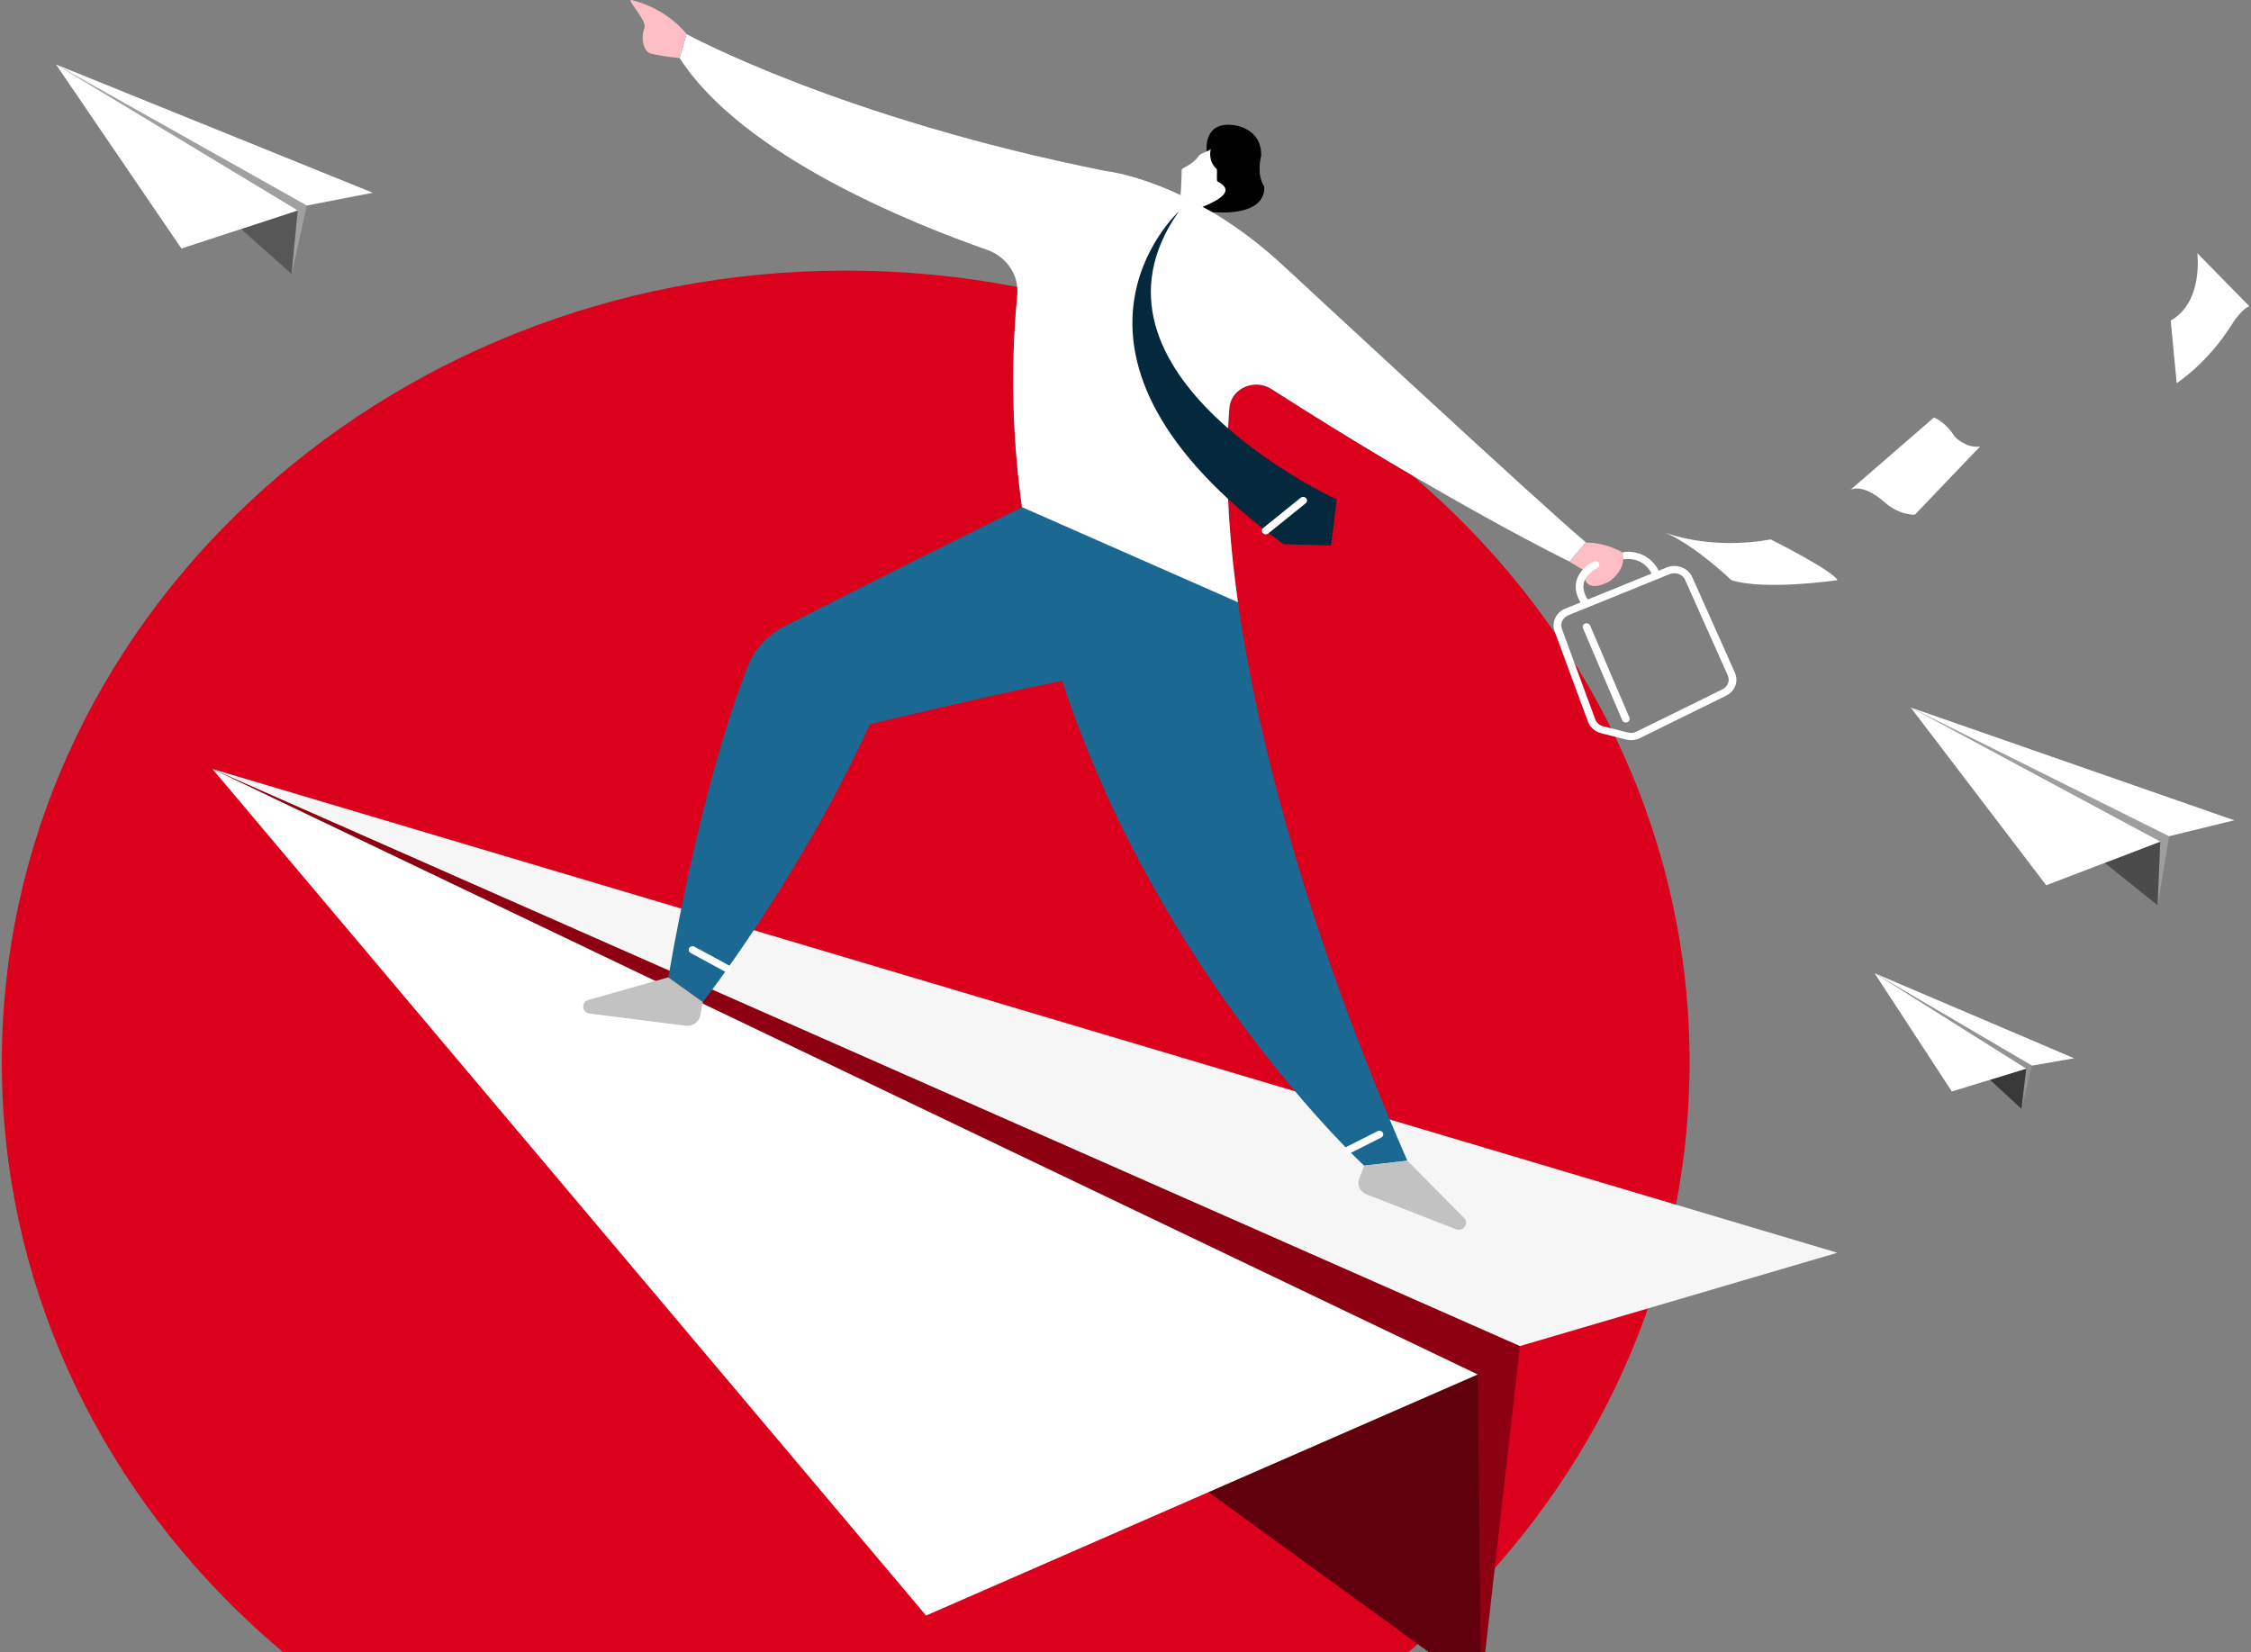 <svg width="598" height="439" viewBox="0 0 598 439" fill="none" xmlns="http://www.w3.org/2000/svg">
<rect x="0" y="0" width="598" height="439" fill="#808080" stroke="none"/>
<path d="M224.669 492.551C100.856 492.551 0.485 398.384 0.485 282.223C0.485 166.062 100.856 71.894 224.669 71.894C348.483 71.894 448.854 166.062 448.854 282.223C448.854 398.384 348.483 492.551 224.669 492.551Z" fill="#DB001B"/>
<path d="M81.518 54.605L77.462 72.805L14.87 17.132L81.651 52.8L81.518 54.605Z" fill="#A0A0A0"/>
<path d="M79.096 55.914L77.461 72.805L64.02 60.85L79.096 55.914Z" fill="#575757"/>
<path d="M99.034 51.215L81.518 54.605L14.87 17.132L99.034 51.215Z" fill="white"/>
<path d="M79.096 55.914L48.199 66.032L14.87 17.132L79.096 55.914Z" fill="white"/>
<path d="M539.833 283.134L537.023 294.643L498 258.58L539.941 281.99L539.833 283.134Z" fill="#939393"/>
<path d="M538.28 283.937L537.023 294.642L528.643 286.899L538.28 283.937Z" fill="#383838"/>
<path d="M551 281.179L539.833 283.134L498 258.58L551 281.179Z" fill="white"/>
<path d="M538.28 283.937L518.53 290.009L498 258.58L538.28 283.937Z" fill="white"/>
<path d="M439.591 152.763C439.747 152.763 439.905 152.73 440.052 152.659C440.558 152.419 440.759 151.84 440.505 151.367C438.092 146.895 433.562 146.347 431.497 146.676C430.94 146.766 430.565 147.262 430.661 147.787C430.758 148.308 431.282 148.659 431.839 148.571C432.019 148.546 436.358 147.939 438.675 152.234C438.856 152.569 439.216 152.761 439.591 152.761V152.763Z" fill="white"/>
<path d="M403.786 357.642L393.434 448.978L56.445 204.324L403.491 348.711L403.786 357.642Z" fill="#8D0011"/>
<path d="M392.578 365.192L393.434 448.978L321.073 396.444L392.578 365.192Z" fill="#5F000C"/>
<path d="M488.111 332.85L403.786 357.642L56.445 204.324L488.111 332.85Z" fill="#F6F6F6"/>
<path d="M392.578 365.192L246.024 429.244L56.445 204.324L392.578 365.192Z" fill="white"/>
<path d="M262.15 66.365C242.594 59.526 197.098 41.36 180.539 15.415L182.377 9.045C182.377 9.045 223.146 31.34 293.785 45.434C293.785 45.434 316.516 47.743 341.407 71.01C341.407 71.01 411.658 136.224 421.299 144.064L416.982 149.242C416.982 149.242 385.559 133.983 337.758 103.356C333.231 100.456 327.024 103.227 326.606 108.355C322.049 164.218 345.598 243.716 373.871 308.395L362.407 309.719C362.407 309.719 307.828 259.353 282.181 180.862C258.968 185.61 231.101 192.441 231.101 192.441C212.276 233.487 186.724 266.245 186.724 266.245L177.538 259.676C185.64 213.646 194.183 188.593 198.616 177.063C200.364 172.517 203.82 168.752 208.339 166.434C227.647 156.528 261.169 139.86 271.484 134.74C269.025 116.9 268.37 98.082 270.24 78.456C270.744 73.169 267.452 68.222 262.15 66.369V66.365Z" fill="#1B6992"/>
<path d="M293.785 45.434C293.785 45.434 316.516 47.742 341.407 71.01C341.407 71.01 411.658 136.224 421.299 144.064L416.982 149.241C416.982 149.241 385.559 133.983 337.758 103.356C333.233 100.455 327.024 103.227 326.606 108.355C325.329 124.002 326.261 141.507 328.882 160.018L271.486 134.738C269.027 116.898 268.372 98.08 270.242 78.454C270.746 73.167 267.454 68.219 262.152 66.367C242.598 59.528 197.1 41.361 180.541 15.416L182.379 9.047C182.379 9.047 223.148 31.342 293.787 45.436L293.785 45.434Z" fill="white"/>
<path d="M313.179 56.163C313.179 56.163 271.635 93.951 340.967 144.575L353.588 144.954L355.139 132.737C355.139 132.737 282.821 99.308 313.179 56.165V56.163Z" fill="#05293C"/>
<path d="M320.555 39.847C320.555 39.847 319.721 32.138 327.79 33.255C327.79 33.255 335.27 33.955 335.032 41.435C335.032 41.435 333.668 46.161 335.831 49.513C335.831 49.513 337.357 57.439 322.091 56.365L319.493 54.96L322.206 44.718L320.553 39.849L320.555 39.847Z" fill="black"/>
<path d="M313.626 51.904C313.626 51.904 313.951 47.718 313.914 45.2C313.902 44.433 316.483 44.206 318.432 41.452C319.036 40.597 320.798 40.428 321.652 39.603C321.652 39.603 320.765 42.696 323.158 44.81C323.561 45.167 322.998 47.968 323.479 48.227C326.278 49.73 327.384 51.723 319.491 54.96L321.042 55.767L313.624 51.906L313.626 51.904Z" fill="white"/>
<path d="M373.874 308.393L388.939 323.6C390.394 325.068 388.691 327.359 386.721 326.59L363.024 317.332C361.299 316.657 360.443 314.833 361.076 313.184L362.41 309.717L373.874 308.393Z" fill="#C2C2C2"/>
<path d="M177.538 259.674L156.353 265.673C154.308 266.251 154.544 269.036 156.66 269.305L182.098 272.529C183.95 272.763 185.671 271.593 186.011 269.869L186.724 266.244L177.538 259.674Z" fill="#C2C2C2"/>
<path d="M182.377 9.045C182.377 9.045 177.647 2.505 167.891 0.027C166.031 -0.446 171.906 5.388 171.2 7.333C170.499 9.259 170.47 12.195 171.986 13.72C172.281 14.015 172.695 14.179 173.113 14.275C174.377 14.563 177.354 15.18 180.541 15.417L182.379 9.047L182.377 9.045Z" fill="#FFBDC5"/>
<path d="M416.983 149.242L420.781 151.548C420.781 151.548 419.955 158.319 427.398 154.577C427.398 154.577 432.14 151.635 431.106 146.828C431.106 146.828 426.867 144.145 421.219 144.15L416.981 149.242H416.983Z" fill="#FFBDC5"/>
<path d="M421.008 160.897C421.19 160.897 421.377 160.85 421.544 160.754C422.026 160.476 422.175 159.884 421.88 159.432C420.737 157.694 420.387 156.074 420.836 154.621C421.585 152.19 424.286 150.925 424.312 150.914C424.82 150.679 425.031 150.104 424.783 149.628C424.533 149.153 423.921 148.953 423.413 149.188C423.269 149.255 419.869 150.848 418.869 154.089C418.252 156.086 418.681 158.223 420.137 160.443C420.332 160.737 420.666 160.9 421.01 160.9L421.008 160.897Z" fill="white"/>
<path d="M433.289 196.657C434.115 196.657 434.932 196.471 435.678 196.104L458.533 184.858C460.917 183.684 461.931 181.043 460.888 178.714L449.56 153.339C449.025 152.14 448.021 151.212 446.735 150.725C445.45 150.239 444.039 150.256 442.764 150.772L415.819 161.712C413.363 162.711 412.123 165.352 412.998 167.724L421.848 191.733C422.405 193.246 423.722 194.399 425.368 194.816L431.939 196.484C432.384 196.598 432.837 196.654 433.289 196.654V196.657ZM444.811 152.296C445.202 152.296 445.593 152.367 445.968 152.507C446.743 152.799 447.347 153.359 447.669 154.081L459 179.455C459.626 180.857 459.016 182.448 457.58 183.155L434.726 194.401C434.033 194.741 433.236 194.824 432.476 194.634L425.904 192.965C424.913 192.713 424.12 192.018 423.784 191.107L414.934 167.097C414.407 165.669 415.153 164.078 416.632 163.478L443.578 152.538C443.973 152.378 444.391 152.298 444.809 152.298L444.811 152.296Z" fill="white"/>
<path d="M431.911 191.97C432.038 191.97 432.167 191.949 432.292 191.901C432.816 191.703 433.072 191.143 432.863 190.651L422.432 166.194C422.223 165.7 421.62 165.458 421.1 165.658C420.576 165.856 420.32 166.415 420.528 166.907L430.96 191.364C431.12 191.741 431.505 191.968 431.911 191.968V191.97Z" fill="white"/>
<path d="M193.23 258.348C193.583 258.348 193.927 258.177 194.117 257.867C194.402 257.408 194.234 256.82 193.742 256.555L184.497 251.536C184.015 251.267 183.382 251.425 183.098 251.886C182.813 252.345 182.981 252.933 183.473 253.199L192.718 258.217C192.878 258.305 193.056 258.346 193.23 258.346V258.348Z" fill="white"/>
<path d="M358.191 306.527C358.355 306.527 358.521 306.488 358.677 306.411L366.939 302.237C367.437 301.985 367.623 301.401 367.357 300.934C367.088 300.469 366.468 300.294 365.968 300.544L357.706 304.718C357.208 304.97 357.021 305.554 357.288 306.021C357.472 306.342 357.827 306.527 358.191 306.527Z" fill="white"/>
<path d="M336.251 141.977C336.488 141.977 336.724 141.9 336.919 141.744L346.867 133.716C347.295 133.37 347.344 132.762 346.975 132.361C346.606 131.961 345.959 131.913 345.531 132.259L335.583 140.287C335.155 140.633 335.105 141.24 335.474 141.642C335.677 141.863 335.962 141.977 336.251 141.977Z" fill="white"/>
<path d="M576.243 222.185L573.196 240.555L507.616 188L576.275 220.376L576.243 222.185Z" fill="#9E9E9E"/>
<path d="M573.897 223.609L573.196 240.555L559.114 229.271L573.897 223.609Z" fill="#4B4B4B"/>
<path d="M593.549 217.947L576.243 222.185L507.616 188L593.549 217.947Z" fill="white"/>
<path d="M573.897 223.609L543.6 235.214L507.616 188L573.897 223.609Z" fill="white"/>
<path d="M459.951 154.141C459.951 154.141 450.642 145.142 442.38 141.496C442.38 141.496 453.899 146.28 470.423 143.318C470.423 143.318 487.179 151.748 488.111 154.141C488.111 154.141 468.911 156.989 459.953 154.141H459.951Z" fill="white"/>
<path d="M583.728 67.262C583.728 67.262 585.455 80.232 576.672 85.164L578.256 101.797C578.256 101.797 586.319 96.723 592.942 86.15C592.942 86.15 595.247 82.344 597.55 81.356L583.728 67.26V67.262Z" fill="white"/>
<path d="M491.594 130.144L513.746 110.948C513.746 110.948 516.589 111.774 519.365 116.093C519.365 116.093 522.381 119.21 526.023 118.632L508.714 136.75C508.714 136.75 504.594 137.069 500.38 133.21C500.38 133.21 495.197 128.465 491.594 130.144Z" fill="white"/>
</svg>
